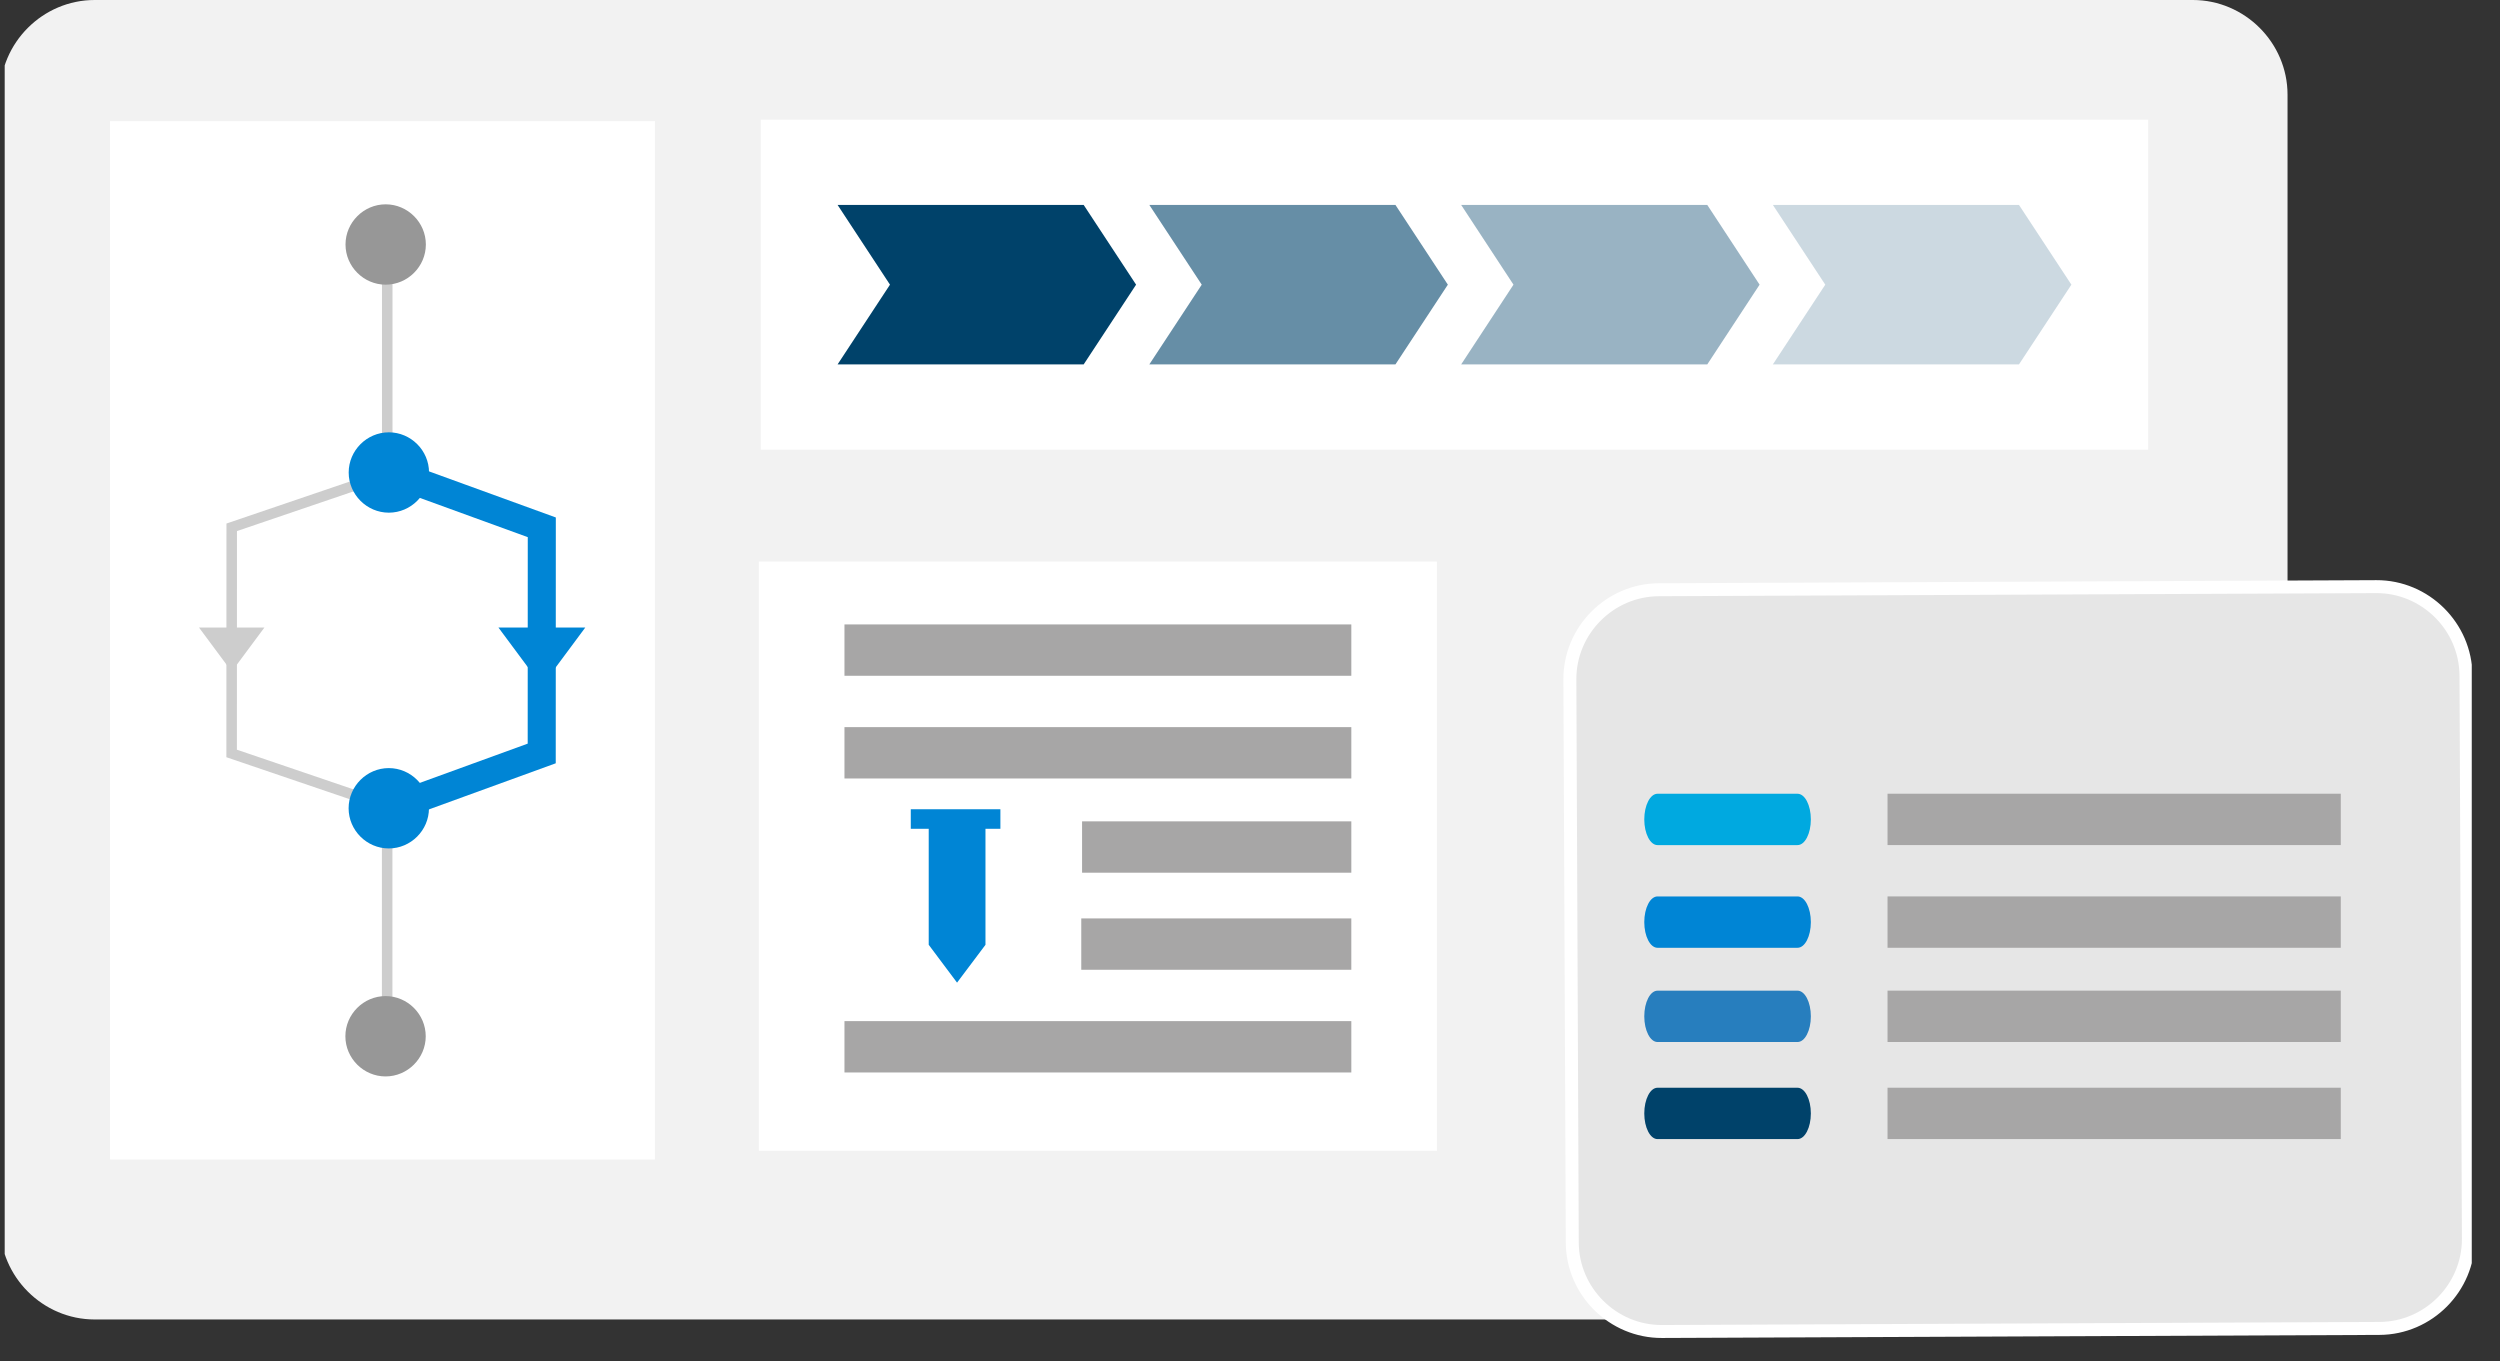 <?xml version="1.0" encoding="UTF-8" standalone="no"?>
<!DOCTYPE svg PUBLIC "-//W3C//DTD SVG 1.1//EN" "http://www.w3.org/Graphics/SVG/1.1/DTD/svg11.dtd">
<svg width="100%" height="100%" viewBox="0 0 270 147" version="1.1" xmlns="http://www.w3.org/2000/svg" xmlns:xlink="http://www.w3.org/1999/xlink" xml:space="preserve" xmlns:serif="http://www.serif.com/" style="fill-rule:evenodd;clip-rule:evenodd;">
    <rect x="0" y="0" width="270" height="147" fill="#333333" stroke="none"/>
    <g transform="matrix(1,0,0,1,-779.21,-442.168)">
        <clipPath id="_clip1">
            <rect id="infographic-slims-graphic4" x="779.717" y="441.393" width="266.443" height="146.222"/>
        </clipPath>
        <g clip-path="url(#_clip1)">
            <g id="Path_9966" transform="matrix(1,0,0,1,-43.396,-105.972)">
                <path d="M1059.43,690.643L832.829,690.643C827.221,690.642 822.607,686.028 822.606,680.42L822.606,558.363C822.607,552.755 827.221,548.141 832.829,548.14L1059.43,548.14C1065.04,548.14 1069.66,552.755 1069.66,558.363L1069.66,680.42C1069.66,686.028 1065.04,690.643 1059.43,690.643" style="fill:rgb(242,242,242);fill-rule:nonzero;"/>
            </g>
            <g id="Path_9967" transform="matrix(1,0,0,1,-201.724,-165.138)">
                <path d="M1160.42,751.108C1155.13,751.126 1150.77,746.798 1150.74,741.513L1150.48,680.679C1150.46,675.392 1154.79,671.025 1160.08,670.998L1237.58,670.663C1242.87,670.646 1247.23,674.977 1247.26,680.263L1247.52,741.097C1247.54,746.383 1243.21,750.75 1237.92,750.776L1160.42,751.108Z" style="fill:rgb(230,230,230);fill-rule:nonzero;"/>
            </g>
            <g id="Path_9968" transform="matrix(1,0,0,1,-201.724,-165.138)">
                <path d="M1160.42,751.108C1155.13,751.126 1150.77,746.798 1150.74,741.513L1150.48,680.679C1150.46,675.392 1154.79,671.025 1160.08,670.998L1237.58,670.663C1242.87,670.646 1247.23,674.977 1247.26,680.263L1247.52,741.097C1247.54,746.383 1243.21,750.75 1237.92,750.776L1160.42,751.108Z" style="fill:none;fill-rule:nonzero;stroke:white;stroke-width:1.4px;"/>
            </g>
            <g id="Rectangle_12885" transform="matrix(1,0,0,1,983.063,549.157)">
                <rect x="0" y="0" width="48.952" height="5.546" style="fill:rgb(167,166,166);"/>
            </g>
            <g id="Rectangle_12886" transform="matrix(1,0,0,1,983.063,538.982)">
                <rect x="0" y="0" width="48.952" height="5.545" style="fill:rgb(167,166,166);"/>
            </g>
            <g id="Rectangle_12887" transform="matrix(1,0,0,1,983.063,527.89)">
                <rect x="0" y="0" width="48.952" height="5.546" style="fill:rgb(167,166,166);"/>
            </g>
            <g id="Rectangle_12888" transform="matrix(1,0,0,1,983.063,559.641)">
                <rect x="0" y="0" width="48.952" height="5.546" style="fill:rgb(167,166,166);"/>
            </g>
            <g id="Rectangle_12896" transform="matrix(1,0,0,1,791.093,455.249)">
                <rect x="0" y="0" width="58.849" height="112.145" style="fill:white;"/>
            </g>
            <g id="Path_9972" transform="matrix(1,0,0,1,-93.67,-169.267)">
                <path d="M926.713,679.212L936.088,679.212L933.745,682.369L931.401,685.525L929.057,682.369L926.713,679.212Z" style="fill:rgb(0,133,213);fill-rule:nonzero;"/>
            </g>
            <g id="Rectangle_12902" transform="matrix(1,0,0,1,820.456,530.027)">
                <rect x="0" y="0" width="1.136" height="24.362" style="fill:rgb(205,205,205);"/>
            </g>
            <g id="Path_9973" transform="matrix(1,0,0,1,-78.228,-206.434)">
                <path d="M899.078,756.179C896.698,756.179 894.739,758.138 894.739,760.518C894.739,762.898 896.698,764.857 899.078,764.857C901.458,764.857 903.417,762.898 903.417,760.518C903.415,758.138 901.458,756.181 899.078,756.179" style="fill:rgb(151,151,151);"/>
            </g>
            <g id="Path_9974" transform="matrix(1,0,0,1,-63.466,-169.267)">
                <path d="M871.23,679.212L864.17,679.212L865.935,681.589L867.7,683.967L869.465,681.589L871.23,679.212Z" style="fill:rgb(205,205,205);fill-rule:nonzero;"/>
            </g>
            <g id="Path_9975" transform="matrix(1,0,0,1,-82.036,-152.182)">
                <path d="M903.659,683.189L902.624,680.342L918.237,674.663L918.245,652.363L902.632,646.684L903.667,643.837L921.275,650.237L921.266,676.785L903.659,683.189Z" style="fill:rgb(0,133,213);fill-rule:nonzero;"/>
            </g>
            <g id="Path_9976" transform="matrix(1,0,0,1,-66.226,-153.01)">
                <path d="M888.016,683.131L869.884,676.958L869.893,651.719L888.024,645.547L888.39,646.622L871.029,652.533L871.021,676.145L888.382,682.056L888.016,683.131Z" style="fill:rgb(205,205,205);fill-rule:nonzero;"/>
            </g>
            <g id="Rectangle_12903" transform="matrix(1,0,0,1,820.464,468.27)">
                <rect x="0" y="0" width="1.136" height="24.362" style="fill:rgb(205,205,205);"/>
            </g>
            <g id="Path_9977" transform="matrix(1,0,0,1,-78.562,-149.573)">
                <path d="M899.769,647.11C897.389,647.11 895.43,645.151 895.43,642.771C895.43,640.391 897.389,638.432 899.769,638.432C902.149,638.432 904.108,640.391 904.108,642.771C904.106,645.151 902.149,647.108 899.769,647.11" style="fill:rgb(0,133,213);"/>
            </g>
            <g id="Path_9978" transform="matrix(1,0,0,1,-78.236,-126.578)">
                <path d="M899.1,599.491C896.72,599.491 894.761,597.532 894.761,595.152C894.761,592.772 896.72,590.813 899.1,590.813C901.48,590.813 903.439,592.772 903.439,595.152C903.437,597.532 901.48,599.489 899.1,599.491" style="fill:rgb(151,151,151);"/>
            </g>
            <g id="Path_9979" transform="matrix(1,0,0,1,-78.553,-183.439)">
                <path d="M899.752,708.561C897.372,708.561 895.413,710.52 895.413,712.9C895.413,715.28 897.372,717.239 899.752,717.239C902.132,717.239 904.091,715.28 904.091,712.9C904.089,710.52 902.132,708.563 899.752,708.561" style="fill:rgb(0,133,213);"/>
            </g>
            <g id="Rectangle_12904" transform="matrix(1,0,0,1,861.375,455.092)">
                <rect x="0" y="0" width="149.836" height="35.64" style="fill:white;"/>
            </g>
            <g id="Path_9980" transform="matrix(1,0,0,1,-127.872,-126.641)">
                <path d="M997.542,590.942L1024.12,590.942L1029.78,599.553L1024.12,608.164L997.542,608.164L1003.2,599.553L997.542,590.942Z" style="fill:rgb(0,66,106);fill-rule:nonzero;"/>
            </g>
            <g id="Group_10744" transform="matrix(1,0,0,1,903.338,464.301)">
                <g opacity="0.6">
                    <g id="Group_10743">
                        <g id="Group_10742">
                            <g id="Path_9981" transform="matrix(1,0,0,1,-1062.65,-590.942)">
                                <path d="M1062.65,590.942L1089.23,590.942L1094.89,599.553L1089.23,608.164L1062.65,608.164L1068.31,599.553L1062.65,590.942Z" style="fill:rgb(0,66,106);fill-rule:nonzero;"/>
                            </g>
                        </g>
                    </g>
                </g>
            </g>
            <g id="Group_10747" transform="matrix(1,0,0,1,937.006,464.301)">
                <g opacity="0.4">
                    <g id="Group_10746">
                        <g id="Group_10745">
                            <g id="Path_9982" transform="matrix(1,0,0,1,-1127.76,-590.942)">
                                <path d="M1127.77,590.942L1154.35,590.942L1160,599.553L1154.35,608.164L1127.77,608.164L1133.42,599.553L1127.77,590.942Z" style="fill:rgb(0,66,106);fill-rule:nonzero;"/>
                            </g>
                        </g>
                    </g>
                </g>
            </g>
            <g id="Group_10750" transform="matrix(1,0,0,1,970.68,464.301)">
                <g opacity="0.2">
                    <g id="Group_10749">
                        <g id="Group_10748">
                            <clipPath id="_clip2">
                                <rect x="0" y="0" width="32.236" height="17.223"/>
                            </clipPath>
                            <g clip-path="url(#_clip2)">
                                <g id="Path_9983" transform="matrix(1,0,0,1,-1192.88,-590.942)">
                                    <path d="M1192.88,590.942L1219.46,590.942L1225.12,599.553L1219.46,608.164L1192.88,608.164L1198.54,599.553L1192.88,590.942Z" style="fill:rgb(0,66,106);fill-rule:nonzero;"/>
                                </g>
                            </g>
                        </g>
                    </g>
                </g>
            </g>
            <g id="Rectangle_12917" transform="matrix(1,0,0,1,861.167,502.816)">
                <rect x="0" y="0" width="73.231" height="63.638" style="fill:white;"/>
            </g>
            <g id="Rectangle_12926" transform="matrix(1,0,0,1,896.074,530.874)">
                <rect x="0" y="0" width="29.079" height="5.546" style="fill:rgb(167,166,166);"/>
            </g>
            <g id="Rectangle_12927" transform="matrix(1,0,0,1,870.412,520.698)">
                <rect x="0" y="0" width="54.741" height="5.546" style="fill:rgb(167,166,166);"/>
            </g>
            <g id="Rectangle_12928" transform="matrix(1,0,0,1,870.412,509.606)">
                <rect x="0" y="0" width="54.741" height="5.546" style="fill:rgb(167,166,166);"/>
            </g>
            <g id="Rectangle_12929" transform="matrix(1,0,0,1,870.412,552.449)">
                <rect x="0" y="0" width="54.741" height="5.546" style="fill:rgb(167,166,166);"/>
            </g>
            <g id="Rectangle_12930" transform="matrix(1,0,0,1,895.987,541.357)">
                <rect x="0" y="0" width="29.165" height="5.546" style="fill:rgb(167,166,166);"/>
            </g>
            <g id="Path_9987" transform="matrix(1,0,0,1,-137.059,-188.575)">
                <path d="M1022.7,732.781L1019.63,736.869L1016.57,732.781L1016.57,719.2L1022.7,719.2L1022.7,732.781Z" style="fill:rgb(0,133,213);fill-rule:nonzero;"/>
            </g>
            <g id="Line_939" transform="matrix(1,0,0,1,877.574,530.622)">
                <path d="M9.679,0L0,0" style="fill:none;fill-rule:nonzero;stroke:rgb(0,133,213);stroke-width:2.11px;"/>
            </g>
            <g id="Path_9988" transform="matrix(1,0,0,1,-209.228,-205.887)">
                <path d="M1167.45,760.593L1182.57,760.593C1183.37,760.593 1184.01,759.351 1184.01,757.82C1184.01,756.289 1183.37,755.047 1182.57,755.047L1167.45,755.047C1166.66,755.047 1166.02,756.289 1166.02,757.82C1166.02,759.351 1166.66,760.593 1167.45,760.593" style="fill:rgb(39,126,190);fill-rule:nonzero;"/>
            </g>
            <g id="Path_9989" transform="matrix(1,0,0,1,-209.228,-196.385)">
                <path d="M1167.45,740.914L1182.57,740.914C1183.37,740.914 1184.01,739.672 1184.01,738.141C1184.01,736.61 1183.37,735.368 1182.57,735.368L1167.45,735.368C1166.66,735.368 1166.02,736.61 1166.02,738.141C1166.02,739.672 1166.66,740.914 1167.45,740.914" style="fill:rgb(0,133,213);fill-rule:nonzero;"/>
            </g>
            <g id="Path_9990" transform="matrix(1,0,0,1,-209.228,-186.025)">
                <path d="M1167.45,719.464L1182.57,719.464C1183.37,719.464 1184.01,718.222 1184.01,716.691C1184.01,715.16 1183.37,713.918 1182.57,713.918L1167.45,713.918C1166.66,713.918 1166.02,715.16 1166.02,716.691C1166.02,718.222 1166.66,719.464 1167.45,719.464" style="fill:rgb(0,169,224);fill-rule:nonzero;"/>
            </g>
            <g id="Path_9991" transform="matrix(1,0,0,1,-209.228,-215.676)">
                <path d="M1167.45,780.866L1182.57,780.866C1183.37,780.866 1184.01,779.624 1184.01,778.093C1184.01,776.562 1183.37,775.32 1182.57,775.32L1167.45,775.32C1166.66,775.32 1166.02,776.562 1166.02,778.093C1166.02,779.624 1166.66,780.866 1167.45,780.866" style="fill:rgb(0,66,106);fill-rule:nonzero;"/>
            </g>
        </g>
    </g>
</svg>
